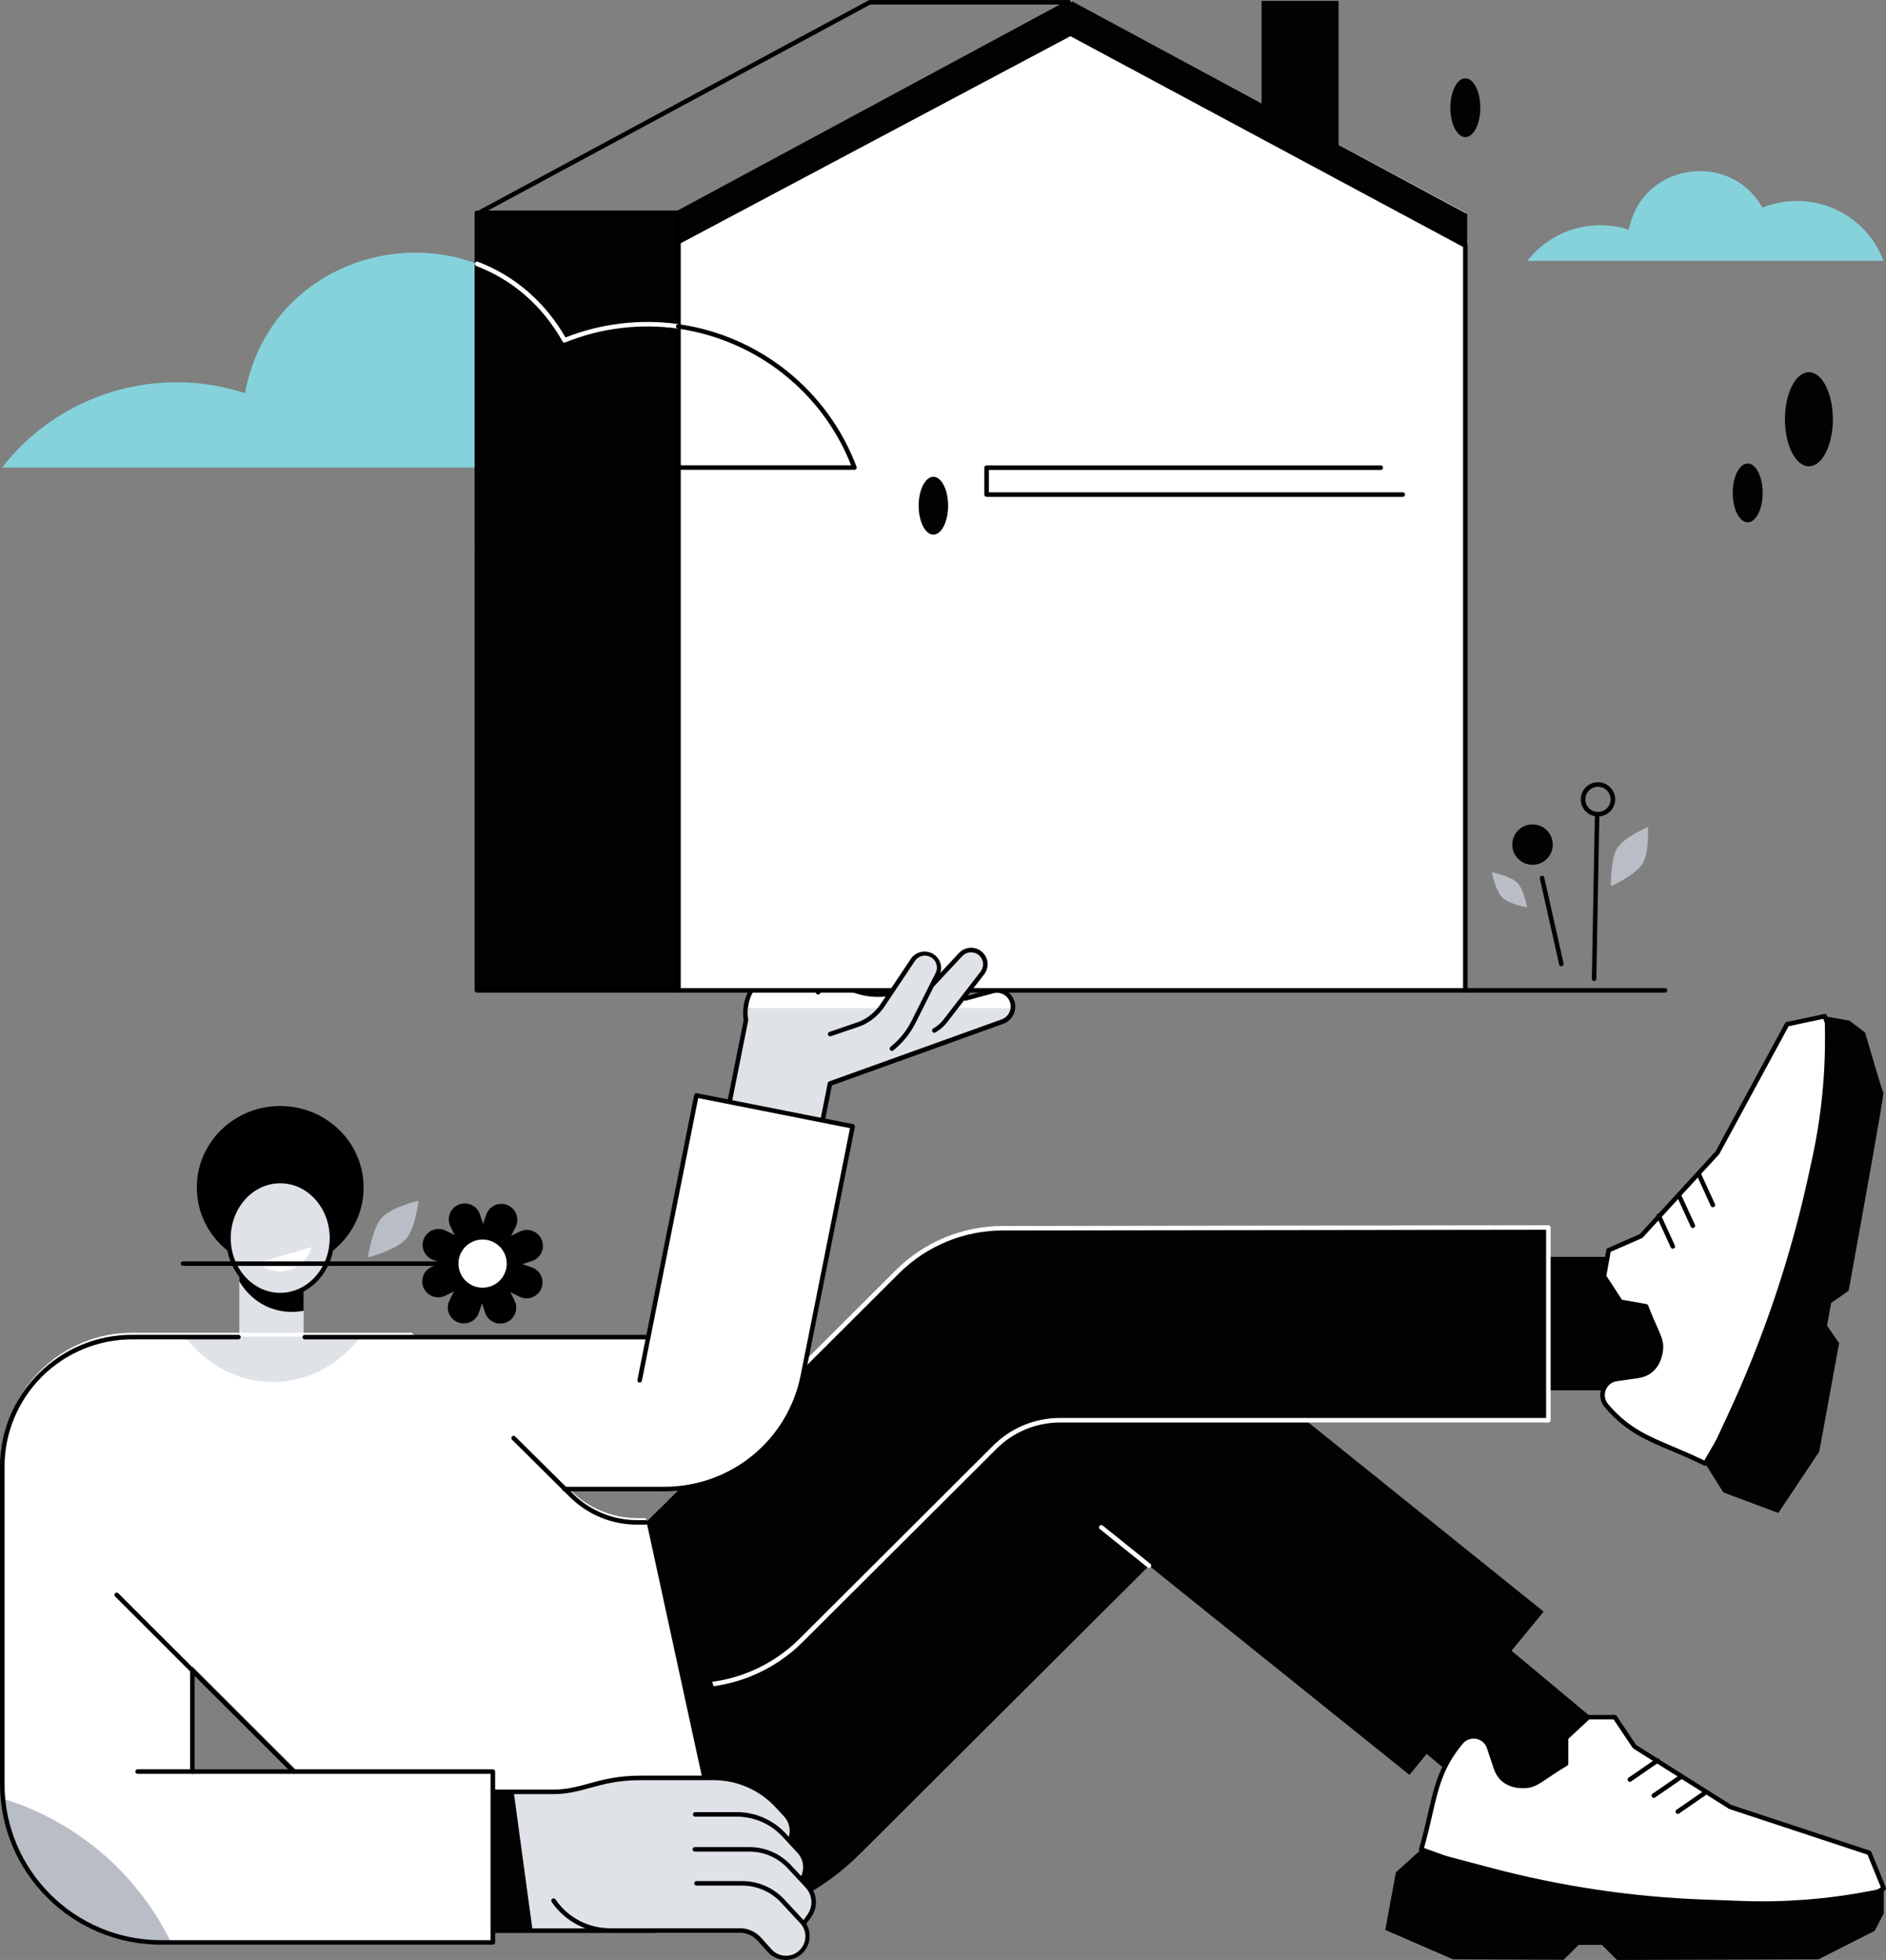 <svg width="536" height="557" viewBox="0 0 536 557" fill="none" xmlns="http://www.w3.org/2000/svg">
<rect x="0" y="0" width="536" height="557" fill="#808080" stroke="none"/>
<g clip-path="url(#clip0_693_2474)">
<path d="M192.371 156.653H135.602C135.513 156.659 135.425 156.647 135.341 156.617C135.258 156.588 135.181 156.541 135.117 156.481C135.052 156.421 135 156.348 134.965 156.267C134.93 156.186 134.912 156.098 134.912 156.01C134.912 155.922 134.93 155.834 134.965 155.753C135 155.672 135.052 155.599 135.117 155.539C135.181 155.479 135.258 155.432 135.341 155.403C135.425 155.373 135.513 155.361 135.602 155.367H192.371C192.46 155.361 192.548 155.373 192.632 155.403C192.715 155.432 192.792 155.479 192.856 155.539C192.921 155.599 192.973 155.672 193.008 155.753C193.043 155.834 193.061 155.922 193.061 156.01C193.061 156.098 193.043 156.186 193.008 156.267C192.973 156.348 192.921 156.421 192.856 156.481C192.792 156.541 192.715 156.588 192.632 156.617C192.548 156.647 192.46 156.659 192.371 156.653Z" fill="white"/>
<path d="M433.968 357.185V395.116H475.635V357.185H433.968Z" fill="#020202"/>
<path d="M456.598 399.536L457.265 400.288C464.888 408.889 472.61 409.989 484.616 415.922L510.091 372.043L523.515 302.028L518.595 288.786L507.897 291.062L488.1 327.581L466.403 351.252L457.177 355.292L455.852 362.69L460.556 369.934L467.81 371.223C470.768 378.995 472.549 380.626 471.926 384.112C471.891 384.185 471.432 390.125 465.491 390.991L459.388 391.866C458.557 391.985 457.773 392.327 457.121 392.855C456.469 393.384 455.973 394.079 455.687 394.866C455.4 395.654 455.333 396.504 455.494 397.327C455.654 398.149 456.036 398.913 456.598 399.536Z" fill="white"/>
<path d="M484.613 416.567C484.511 416.567 484.411 416.544 484.32 416.5C480.898 414.808 477.762 413.483 474.995 412.317C467.907 409.323 462.311 406.96 456.77 400.714L456.106 399.965C455.476 399.253 455.05 398.386 454.873 397.453C454.697 396.52 454.776 395.557 455.103 394.666C455.43 393.774 455.992 392.987 456.731 392.388C457.469 391.789 458.356 391.4 459.298 391.262L465.4 390.37C469.987 389.702 471.031 385.775 471.265 384.121C471.27 384.082 471.276 384.043 471.285 384.004C471.666 381.854 471.043 380.463 469.685 377.423C469.039 375.964 468.243 374.19 467.328 371.813L460.433 370.585C460.345 370.568 460.261 370.534 460.187 370.483C460.113 370.433 460.05 370.368 460.003 370.293L455.302 363.049C455.213 362.912 455.18 362.746 455.208 362.585L456.531 355.187C456.549 355.083 456.593 354.985 456.659 354.902C456.725 354.819 456.81 354.753 456.908 354.712L466.008 350.727L487.561 327.213L507.321 290.764C507.366 290.682 507.427 290.611 507.502 290.555C507.577 290.499 507.663 290.46 507.754 290.441L518.452 288.165C518.603 288.132 518.762 288.155 518.898 288.23C519.034 288.304 519.138 288.425 519.192 288.571L524.112 301.815C524.152 301.925 524.162 302.044 524.141 302.159L510.717 372.174C510.704 372.246 510.678 372.315 510.641 372.379L485.166 416.243C485.11 416.34 485.029 416.422 484.932 416.478C484.835 416.535 484.725 416.566 484.613 416.567ZM472.558 384.264C472.333 385.839 471.186 390.831 465.596 391.645L459.494 392.52C458.782 392.623 458.111 392.917 457.553 393.37C456.995 393.822 456.57 394.417 456.323 395.091C456.076 395.765 456.016 396.493 456.15 397.198C456.284 397.903 456.606 398.558 457.083 399.095L457.747 399.848C463.092 405.875 468.571 408.186 475.506 411.115C478.139 412.229 481.114 413.481 484.358 415.065L509.477 371.813L522.845 302.089L518.183 289.545L508.325 291.642L488.667 327.899C488.643 327.945 488.612 327.989 488.576 328.027L466.88 351.698C466.82 351.764 466.746 351.817 466.664 351.853L457.75 355.756L456.533 362.565L460.945 369.362L467.921 370.602C468.031 370.622 468.135 370.669 468.221 370.74C468.307 370.811 468.373 370.903 468.413 371.008C469.372 373.525 470.206 375.384 470.876 376.895C472.3 380.089 473.017 381.694 472.561 384.238L472.558 384.264Z" fill="black"/>
<path d="M518.595 288.804L518.653 293.267C518.809 305.345 517.591 317.401 515.023 329.206L513.999 333.923C508.869 357.517 501.132 380.471 490.931 402.366L484.616 415.922L489.782 424.135L505.408 429.969L517.033 412.524C517.033 412.524 519.531 398.932 522.679 381.679L519.239 376.76L520.409 370.287L525.381 366.818C530.278 339.848 535.473 310.891 535.257 310.582C534.85 309.998 530.068 293.457 530.068 293.457L525.615 290.067L518.595 288.804Z" fill="#020202"/>
<path d="M475.413 354.869C475.29 354.869 475.169 354.833 475.065 354.766C474.962 354.699 474.879 354.605 474.828 354.493L470.849 345.805C470.805 345.727 470.777 345.641 470.768 345.552C470.759 345.463 470.768 345.373 470.795 345.288C470.823 345.203 470.867 345.125 470.927 345.058C470.986 344.991 471.059 344.937 471.141 344.899C471.222 344.862 471.311 344.842 471.4 344.841C471.49 344.839 471.579 344.856 471.662 344.891C471.744 344.926 471.819 344.977 471.88 345.042C471.942 345.107 471.989 345.184 472.02 345.268L476.001 353.959C476.071 354.114 476.077 354.291 476.018 354.45C475.958 354.61 475.837 354.74 475.682 354.811C475.598 354.85 475.506 354.87 475.413 354.869Z" fill="black"/>
<path d="M481.108 348.997C480.985 348.996 480.864 348.961 480.76 348.894C480.657 348.827 480.574 348.732 480.523 348.62L476.542 339.93C476.476 339.776 476.473 339.602 476.533 339.446C476.594 339.289 476.713 339.163 476.866 339.093C477.018 339.023 477.193 339.016 477.351 339.072C477.509 339.129 477.639 339.245 477.712 339.396L481.693 348.083C481.729 348.16 481.748 348.244 481.752 348.328C481.755 348.413 481.741 348.497 481.711 348.577C481.682 348.656 481.637 348.729 481.579 348.791C481.521 348.853 481.452 348.903 481.374 348.938C481.291 348.975 481.2 348.995 481.108 348.997Z" fill="black"/>
<path d="M486.807 343.101C486.683 343.1 486.563 343.065 486.459 342.998C486.355 342.931 486.273 342.836 486.222 342.724L482.24 334.034C482.195 333.956 482.166 333.87 482.156 333.78C482.147 333.691 482.156 333.6 482.183 333.514C482.21 333.429 482.255 333.35 482.315 333.282C482.375 333.215 482.448 333.161 482.53 333.123C482.612 333.086 482.701 333.066 482.791 333.065C482.882 333.064 482.971 333.081 483.054 333.117C483.137 333.152 483.211 333.205 483.273 333.271C483.334 333.337 483.381 333.415 483.41 333.5L487.389 342.188C487.424 342.265 487.444 342.348 487.447 342.432C487.45 342.517 487.436 342.602 487.407 342.681C487.377 342.76 487.332 342.833 487.274 342.895C487.217 342.957 487.147 343.007 487.07 343.042C486.987 343.08 486.897 343.1 486.807 343.101Z" fill="black"/>
<path d="M429.151 468.77L404.749 497.865L436.71 524.526L461.112 495.431L429.151 468.77Z" fill="#020202"/>
<path d="M415.162 495.209L414.539 495.993C407.387 504.987 407.656 512.762 403.906 525.589L451.681 542.907L523.144 543.799L535.354 536.646L531.229 526.541L491.706 513.512L464.531 496.364L458.923 488.015H451.388L445.064 493.902V501.253C437.909 505.521 436.613 507.558 433.07 507.558C432.994 507.534 427.047 508.141 425.155 502.455L423.203 496.621C422.94 495.828 422.467 495.121 421.834 494.575C421.2 494.029 420.43 493.664 419.606 493.519C418.781 493.375 417.933 493.455 417.15 493.753C416.368 494.05 415.681 494.553 415.162 495.209Z" fill="white"/>
<path d="M523.144 544.456L451.681 543.563C451.608 543.561 451.535 543.547 451.467 543.522L403.692 526.208C403.538 526.152 403.411 526.039 403.337 525.893C403.263 525.746 403.248 525.577 403.294 525.42C404.362 521.765 405.12 518.454 405.787 515.531C407.498 508.048 408.847 502.137 414.042 495.605L414.665 494.821C415.256 494.076 416.038 493.505 416.929 493.168C417.819 492.83 418.784 492.739 419.722 492.904C420.66 493.069 421.535 493.483 422.256 494.103C422.977 494.724 423.517 495.527 423.818 496.428L425.766 502.263C427.229 506.639 431.295 506.983 432.965 506.93H433.085C435.273 506.93 436.537 506.073 439.301 504.206C440.617 503.33 442.226 502.222 444.426 500.906V493.905C444.426 493.817 444.444 493.729 444.479 493.648C444.514 493.568 444.566 493.495 444.631 493.435L450.958 487.548C451.077 487.437 451.234 487.376 451.397 487.376H458.935C459.041 487.377 459.146 487.404 459.239 487.455C459.333 487.506 459.412 487.579 459.47 487.667L464.999 495.906L491.993 512.937L531.44 525.942C531.529 525.971 531.61 526.018 531.678 526.082C531.747 526.146 531.8 526.223 531.835 526.31L535.959 536.416C536.018 536.559 536.023 536.718 535.974 536.865C535.924 537.012 535.824 537.136 535.69 537.215L523.48 544.368C523.378 544.426 523.262 544.456 523.144 544.456ZM451.798 542.276L522.971 543.166L534.546 536.386L530.743 527.071L491.505 514.116C491.455 514.098 491.407 514.076 491.361 514.049L464.186 496.901C464.109 496.852 464.044 496.789 463.993 496.714L458.581 488.648H451.643L445.707 494.17V501.242C445.707 501.353 445.678 501.462 445.623 501.558C445.568 501.655 445.489 501.736 445.394 501.793C443.077 503.176 441.381 504.322 440.018 505.241C437.113 507.205 435.653 508.188 433.062 508.188H433.041C431.444 508.24 426.313 507.992 424.532 502.645L422.583 496.81C422.356 496.13 421.948 495.524 421.403 495.055C420.858 494.587 420.196 494.274 419.488 494.15C418.78 494.026 418.051 494.094 417.379 494.349C416.706 494.604 416.115 495.035 415.668 495.597L415.045 496.381C410.031 502.686 408.712 508.471 407.039 515.796C406.401 518.579 405.684 521.715 404.699 525.178L451.798 542.276Z" fill="black"/>
<path d="M535.365 536.646L530.977 537.486C519.083 539.758 506.968 540.678 494.866 540.228L484.159 539.832C463.868 539.082 443.723 536.09 424.093 530.911L403.926 525.589L396.71 532.104L393.694 548.47L412.954 556.822C412.954 556.822 426.81 556.889 444.394 556.95L448.647 552.712H455.24L459.538 557L516.784 556.828L532.779 548.727L535.359 543.767L535.365 536.646Z" fill="#020202"/>
<path d="M463.194 506.373C463.059 506.37 462.928 506.325 462.819 506.244C462.711 506.163 462.631 506.05 462.59 505.921C462.55 505.792 462.551 505.654 462.594 505.525C462.637 505.397 462.719 505.285 462.829 505.206L470.706 499.771C470.847 499.674 471.021 499.637 471.19 499.668C471.359 499.699 471.508 499.795 471.606 499.936C471.703 500.077 471.74 500.251 471.709 500.419C471.678 500.587 471.582 500.736 471.44 500.833L463.563 506.265C463.453 506.337 463.325 506.375 463.194 506.373Z" fill="black"/>
<path d="M470.004 510.933C469.868 510.931 469.737 510.886 469.628 510.805C469.519 510.724 469.439 510.611 469.398 510.482C469.357 510.353 469.358 510.214 469.401 510.086C469.443 509.957 469.526 509.845 469.636 509.766L477.516 504.331C477.586 504.283 477.665 504.249 477.748 504.231C477.831 504.214 477.917 504.212 478 504.228C478.084 504.243 478.163 504.275 478.235 504.321C478.306 504.367 478.367 504.426 478.416 504.496C478.464 504.566 478.498 504.644 478.516 504.727C478.533 504.81 478.535 504.895 478.519 504.979C478.504 505.062 478.472 505.141 478.426 505.212C478.38 505.284 478.32 505.345 478.25 505.393L470.37 510.825C470.261 510.897 470.134 510.934 470.004 510.933Z" fill="black"/>
<path d="M476.814 515.493C476.678 515.49 476.547 515.446 476.438 515.365C476.329 515.284 476.249 515.171 476.208 515.042C476.167 514.913 476.168 514.774 476.211 514.646C476.253 514.517 476.335 514.405 476.445 514.326L484.326 508.891C484.396 508.839 484.475 508.801 484.56 508.78C484.645 508.759 484.733 508.756 484.819 508.77C484.905 508.784 484.987 508.815 485.061 508.862C485.135 508.908 485.198 508.969 485.248 509.041C485.297 509.113 485.331 509.194 485.349 509.279C485.366 509.364 485.365 509.452 485.348 509.537C485.33 509.623 485.295 509.703 485.245 509.775C485.195 509.846 485.131 509.907 485.057 509.953L477.18 515.385C477.071 515.456 476.944 515.494 476.814 515.493Z" fill="black"/>
<path d="M438.701 458.007L326.115 367.498L228.823 464.492H181.896V547.609H194.214C213 547.614 231.018 540.177 244.306 526.934L326.572 444.958L400.562 504.398L438.701 458.007Z" fill="#020202"/>
<path d="M326.54 445.585C326.393 445.585 326.25 445.535 326.136 445.442L312.542 434.52C312.421 434.41 312.347 434.257 312.335 434.094C312.322 433.931 312.372 433.769 312.475 433.642C312.578 433.514 312.725 433.43 312.888 433.407C313.05 433.384 313.215 433.423 313.35 433.517L326.946 444.439C327.05 444.523 327.126 444.637 327.162 444.765C327.199 444.893 327.194 445.03 327.15 445.156C327.105 445.282 327.022 445.39 326.913 445.467C326.804 445.544 326.673 445.586 326.54 445.585Z" fill="white"/>
<path d="M440.044 348.842L285.063 349.046C273.775 349.064 262.954 353.544 254.971 361.503L183.508 432.776H156.739V479.05H196.815C202.507 479.05 208.144 477.932 213.403 475.759C218.662 473.587 223.44 470.403 227.465 466.389L282.711 411.293C285.154 408.856 288.054 406.922 291.246 405.603C294.439 404.284 297.86 403.605 301.315 403.605H440.047L440.044 348.842Z" fill="#020202"/>
<path d="M196.572 479.624H194.966C194.795 479.624 194.63 479.557 194.509 479.436C194.388 479.315 194.32 479.151 194.32 478.98C194.32 478.809 194.388 478.645 194.509 478.524C194.63 478.403 194.795 478.335 194.966 478.335H196.572C202.279 478.349 207.931 477.235 213.203 475.057C218.475 472.879 223.262 469.68 227.287 465.645L282.237 410.843C284.74 408.337 287.716 406.35 290.994 404.998C294.272 403.646 297.786 402.955 301.333 402.967H439.403V349.487L285.072 349.691C279.565 349.682 274.111 350.761 269.025 352.863C263.938 354.966 259.319 358.052 255.433 361.943L229.346 387.96C229.223 388.069 229.062 388.127 228.898 388.122C228.733 388.118 228.576 388.05 228.46 387.934C228.343 387.818 228.275 387.661 228.27 387.497C228.266 387.333 228.324 387.173 228.433 387.05L254.521 361.033C258.525 357.024 263.285 353.845 268.527 351.679C273.769 349.513 279.389 348.403 285.063 348.413L440.044 348.206C440.215 348.207 440.379 348.275 440.5 348.396C440.621 348.516 440.69 348.68 440.69 348.851V403.614C440.69 403.785 440.622 403.949 440.501 404.07C440.38 404.191 440.215 404.259 440.044 404.259H301.348C297.969 404.25 294.623 404.91 291.502 406.199C288.381 407.489 285.547 409.382 283.164 411.771L228.217 466.564C224.071 470.72 219.139 474.014 213.707 476.256C208.275 478.498 202.451 479.643 196.572 479.624Z" fill="white"/>
<path d="M79.636 360.631C92.727 360.631 103.339 350.263 103.339 337.473C103.339 324.684 92.727 314.316 79.636 314.316C66.545 314.316 55.933 324.684 55.933 337.473C55.933 350.263 66.545 360.631 79.636 360.631Z" fill="black"/>
<path d="M86.303 357.226H68.014V380.2H86.303V357.226Z" fill="#DFE3E8"/>
<path d="M68.017 364.143V357.226H86.306V372.492C83.404 373.074 80.401 372.901 77.586 371.991C71.674 370.048 68.772 365.436 68.017 364.143Z" fill="black"/>
<path d="M79.636 368.055C87.759 368.055 94.344 360.796 94.344 351.841C94.344 342.886 87.759 335.627 79.636 335.627C71.513 335.627 64.928 342.886 64.928 351.841C64.928 360.796 71.513 368.055 79.636 368.055Z" fill="#DFE3E8"/>
<path d="M79.639 368.697C71.156 368.697 64.282 361.135 64.282 351.841C64.282 342.546 71.171 334.982 79.639 334.982C88.108 334.982 94.994 342.546 94.994 351.841C94.994 361.135 88.099 368.697 79.639 368.697ZM79.639 336.271C71.884 336.271 65.575 343.255 65.575 351.841C65.575 360.427 71.884 367.411 79.639 367.411C87.394 367.411 93.701 360.427 93.701 351.841C93.701 343.255 87.394 336.271 79.639 336.271Z" fill="black"/>
<path d="M73.344 358.877C74.519 359.953 75.954 360.708 77.508 361.068C79.062 361.428 80.683 361.381 82.213 360.932C83.744 360.484 85.132 359.648 86.243 358.506C87.354 357.365 88.151 355.956 88.555 354.417L73.344 358.877Z" fill="white"/>
<path d="M131.743 359.758H52.008C51.836 359.758 51.672 359.691 51.55 359.57C51.429 359.449 51.361 359.285 51.361 359.114C51.361 358.943 51.429 358.779 51.55 358.658C51.672 358.537 51.836 358.469 52.008 358.469H131.743C131.915 358.469 132.079 358.537 132.2 358.658C132.322 358.779 132.39 358.943 132.39 359.114C132.39 359.285 132.322 359.449 132.2 359.57C132.079 359.691 131.915 359.758 131.743 359.758Z" fill="black"/>
<path d="M142.783 355.899C142.783 355.899 146.176 349.586 146.671 348.404C146.901 347.856 147.021 347.267 147.023 346.672C147.026 346.078 146.911 345.488 146.685 344.938C146.459 344.387 146.126 343.887 145.706 343.464C145.286 343.042 144.787 342.706 144.237 342.476C143.687 342.247 143.097 342.127 142.5 342.125C141.904 342.122 141.313 342.237 140.761 342.462C140.209 342.688 139.707 343.019 139.283 343.438C138.86 343.857 138.523 344.355 138.293 344.904C137.798 346.07 135.678 352.929 135.678 352.929L142.783 355.899Z" fill="black"/>
<path d="M143.409 360.817C143.409 360.817 150.286 358.746 151.474 358.259C152.026 358.033 152.528 357.701 152.952 357.282C153.375 356.862 153.712 356.364 153.942 355.815C154.172 355.266 154.292 354.677 154.294 354.081C154.296 353.486 154.181 352.896 153.954 352.346C153.728 351.795 153.395 351.294 152.974 350.872C152.554 350.449 152.054 350.114 151.503 349.884C150.953 349.654 150.362 349.535 149.765 349.533C149.169 349.531 148.577 349.646 148.025 349.872C146.837 350.359 140.487 353.702 140.487 353.702L143.409 360.817Z" fill="black"/>
<path d="M140.367 364.75C140.367 364.75 146.7 368.134 147.885 368.63C148.435 368.86 149.025 368.979 149.621 368.982C150.218 368.984 150.809 368.869 151.361 368.644C151.913 368.419 152.415 368.087 152.838 367.668C153.262 367.249 153.598 366.751 153.829 366.203C154.059 365.654 154.179 365.066 154.181 364.471C154.184 363.876 154.069 363.287 153.843 362.736C153.617 362.186 153.284 361.685 152.864 361.263C152.444 360.84 151.945 360.505 151.395 360.275C150.21 359.779 143.345 357.664 143.345 357.664L140.367 364.75Z" fill="black"/>
<path d="M135.438 365.363C135.438 365.363 137.515 372.221 138.003 373.406C138.472 374.499 139.354 375.364 140.458 375.814C141.561 376.264 142.798 376.264 143.901 375.812C145.004 375.36 145.885 374.494 146.353 373.4C146.82 372.306 146.838 371.073 146.401 369.966C145.913 368.782 142.561 362.445 142.561 362.445L135.438 365.363Z" fill="black"/>
<path d="M131.506 362.329C131.506 362.329 128.113 368.642 127.619 369.823C127.388 370.372 127.268 370.96 127.266 371.555C127.263 372.15 127.378 372.739 127.604 373.29C127.83 373.84 128.163 374.341 128.583 374.763C129.003 375.186 129.502 375.521 130.052 375.751C130.603 375.981 131.193 376.101 131.789 376.103C132.385 376.105 132.977 375.991 133.529 375.765C134.08 375.54 134.583 375.208 135.006 374.789C135.429 374.371 135.766 373.873 135.996 373.324C136.491 372.157 138.612 365.298 138.612 365.298L131.506 362.329Z" fill="black"/>
<path d="M130.88 357.41C130.88 357.41 124.003 359.484 122.815 359.969C122.264 360.194 121.762 360.526 121.339 360.946C120.916 361.365 120.58 361.863 120.35 362.412C119.886 363.52 119.882 364.766 120.339 365.878C120.566 366.428 120.899 366.928 121.319 367.35C121.739 367.772 122.239 368.107 122.789 368.336C123.9 368.799 125.15 368.803 126.264 368.347C127.452 367.86 133.805 364.517 133.805 364.517L130.88 357.41Z" fill="black"/>
<path d="M133.922 353.492C133.922 353.492 127.589 350.108 126.405 349.615C125.294 349.151 124.044 349.146 122.93 349.6C121.815 350.055 120.928 350.933 120.462 352.041C119.997 353.148 119.991 354.395 120.447 355.506C120.904 356.618 121.784 357.503 122.894 357.967C124.082 358.463 130.945 360.593 130.945 360.593L133.922 353.492Z" fill="black"/>
<path d="M138.852 352.865C138.852 352.865 136.775 346.009 136.286 344.822C135.829 343.71 134.947 342.826 133.836 342.362C132.725 341.899 131.474 341.895 130.36 342.351C129.245 342.807 128.358 343.686 127.893 344.794C127.429 345.903 127.425 347.15 127.882 348.261C128.37 349.446 131.723 355.782 131.723 355.782L138.852 352.865Z" fill="black"/>
<path d="M139.759 365.438C143.265 364.003 144.94 360.004 143.501 356.508C142.061 353.011 138.052 351.34 134.546 352.776C131.04 354.211 129.365 358.209 130.804 361.706C132.243 365.203 136.253 366.874 139.759 365.438Z" fill="white"/>
<path d="M115.339 352.165C112.586 355.248 104.556 357.355 104.556 357.355C104.556 357.355 105.726 349.157 108.482 346.076C111.237 342.996 118.954 341.237 118.954 341.237C118.954 341.237 118.094 349.081 115.339 352.165Z" fill="#B9BEC6"/>
<path d="M187.346 428.948L183.508 432.776H156.739L181.896 547.609H194.214C203.791 547.609 213.267 545.67 222.071 541.912L187.346 428.948Z" fill="#020202"/>
<path d="M204.403 327.884L212.008 289.895C212.008 289.895 210.291 282.543 217.312 277.202C218.941 275.962 222.513 273.701 225.552 271.843C229.004 269.716 232.162 267.147 234.942 264.199L238.128 260.818C238.898 260.001 239.956 259.512 241.08 259.454C242.203 259.397 243.306 259.775 244.156 260.509L244.534 260.836C245.395 261.579 245.931 262.629 246.026 263.76C246.121 264.892 245.768 266.016 245.043 266.892L235.328 278.637L242.235 281.306C245.772 282.673 249.621 283.032 253.35 282.342L268.48 279.845C269.694 279.643 270.941 279.887 271.99 280.53C273.039 281.173 273.819 282.173 274.187 283.346L274.315 283.76L282.293 281.619C283.422 281.356 284.61 281.534 285.613 282.116C286.616 282.697 287.358 283.639 287.688 284.748C288.018 285.857 287.911 287.05 287.389 288.083C286.867 289.116 285.969 289.911 284.878 290.306L235.875 307.927L230.835 333.132L204.403 327.884Z" fill="#DFE3E8"/>
<path d="M287.71 284.816C287.392 283.692 286.651 282.734 285.642 282.141C284.632 281.548 283.433 281.366 282.293 281.633L274.316 283.774L274.187 283.36C273.819 282.188 273.039 281.188 271.99 280.544C270.941 279.901 269.694 279.658 268.48 279.859L253.35 282.357C249.621 283.046 245.772 282.688 242.235 281.321L235.328 278.652L245.043 266.907C245.768 266.031 246.121 264.907 246.026 263.775C245.931 262.643 245.395 261.593 244.534 260.85L244.157 260.524C243.306 259.789 242.203 259.411 241.08 259.469C239.956 259.526 238.898 260.015 238.128 260.833L234.945 264.199C232.165 267.147 229.008 269.717 225.555 271.843C222.516 273.71 218.944 275.962 217.315 277.202C213.351 280.218 212.172 283.874 211.897 286.485H287.862C287.917 285.924 287.865 285.358 287.71 284.816Z" fill="white"/>
<path d="M230.85 333.786C230.807 333.79 230.764 333.79 230.721 333.786L204.289 328.535C204.121 328.501 203.973 328.402 203.878 328.26C203.783 328.118 203.749 327.944 203.783 327.776L211.356 289.912C211.157 288.81 210.212 281.817 216.914 276.709C218.268 275.679 221.059 273.864 225.207 271.315C228.611 269.219 231.724 266.685 234.465 263.779L237.651 260.398C238.534 259.458 239.749 258.895 241.039 258.829C242.33 258.763 243.596 259.197 244.572 260.042L244.949 260.369C245.931 261.227 246.54 262.43 246.649 263.727C246.758 265.024 246.359 266.312 245.534 267.321L236.387 278.377L242.46 280.726C245.887 282.053 249.617 282.4 253.231 281.729L268.374 279.229C269.714 279.014 271.087 279.277 272.252 279.97C273.417 280.663 274.3 281.744 274.746 283.022L282.126 281.041C283.418 280.732 284.78 280.929 285.931 281.591C287.083 282.252 287.936 283.328 288.317 284.598C288.697 285.868 288.576 287.235 287.977 288.418C287.378 289.601 286.348 290.511 285.098 290.96L236.437 308.464L231.464 333.313C231.427 333.448 231.347 333.566 231.236 333.652C231.125 333.737 230.99 333.784 230.85 333.786ZM205.175 327.368L230.332 332.374L235.249 307.798C235.271 307.69 235.321 307.589 235.393 307.506C235.465 307.422 235.558 307.358 235.662 307.32L284.665 289.7C285.601 289.361 286.372 288.679 286.821 287.792C287.269 286.905 287.361 285.881 287.078 284.929C286.794 283.977 286.156 283.169 285.295 282.67C284.434 282.171 283.414 282.02 282.445 282.246L274.488 284.381C274.327 284.424 274.156 284.404 274.01 284.324C273.864 284.244 273.754 284.111 273.704 283.952L273.575 283.538C273.252 282.518 272.573 281.646 271.66 281.083C270.748 280.52 269.663 280.302 268.603 280.469L253.473 282.969C249.626 283.681 245.657 283.311 242.009 281.899L235.103 279.226C235.008 279.19 234.923 279.131 234.855 279.055C234.787 278.979 234.739 278.887 234.714 278.789C234.686 278.689 234.683 278.583 234.705 278.482C234.727 278.38 234.773 278.285 234.84 278.205L244.554 266.46C245.167 265.712 245.464 264.756 245.382 263.793C245.301 262.831 244.848 261.938 244.118 261.303L243.741 260.976C243.018 260.348 242.078 260.025 241.12 260.074C240.163 260.124 239.262 260.542 238.607 261.241L235.419 264.619C232.602 267.611 229.4 270.217 225.897 272.371C221.846 274.862 219.014 276.703 217.707 277.692C211.093 282.724 212.623 289.653 212.64 289.729C212.659 289.818 212.659 289.911 212.64 290L205.175 327.368Z" fill="black"/>
<path d="M232.494 282.651C232.342 282.653 232.195 282.6 232.078 282.503C231.947 282.393 231.865 282.236 231.849 282.066C231.834 281.896 231.887 281.726 231.996 281.595L234.971 278.051C235.081 277.92 235.239 277.837 235.41 277.822C235.581 277.807 235.751 277.861 235.883 277.971C236.014 278.08 236.096 278.238 236.111 278.408C236.127 278.579 236.073 278.748 235.963 278.879L232.988 282.421C232.928 282.494 232.852 282.552 232.767 282.592C232.681 282.632 232.588 282.652 232.494 282.651Z" fill="black"/>
<path d="M183.514 431.428H181.092C174.069 431.428 167.332 428.656 162.353 423.717L117.003 378.753H37.545C32.698 378.752 27.898 379.703 23.419 381.553C18.94 383.402 14.871 386.114 11.443 389.532C8.015 392.95 5.297 397.009 3.442 401.475C1.588 405.942 0.634 410.729 0.635 415.563V419.551L95.74 514.53C106.058 524.834 118.312 533.008 131.8 538.584C145.289 544.161 159.747 547.032 174.349 547.032H208.647L183.514 431.428Z" fill="white"/>
<path d="M242.328 320.086L197.92 311.296L184.236 379.981H100.97V423.157H188.981C198.216 423.156 207.166 419.962 214.305 414.12C221.444 408.277 226.332 400.147 228.135 391.114L242.328 320.086Z" fill="white"/>
<path d="M130.988 509.22L179.375 509.203V548.668L130.988 548.68V509.22Z" fill="#DFE3E8"/>
<path d="M145.998 509.215L130.988 509.22V548.68L151.366 548.674L145.998 509.215Z" fill="#020202"/>
<path d="M222.817 521.476L227.111 526.103C228.164 527.236 228.791 528.698 228.886 530.24C228.981 531.782 228.538 533.31 227.632 534.563L223.414 540.398L213.193 529.02H148.987V515.621H209.396C211.917 515.622 214.41 516.142 216.72 517.15C219.03 518.157 221.105 519.63 222.817 521.476Z" fill="#DFE3E8"/>
<path d="M220.837 513.118L223.267 515.743C224.317 516.879 224.942 518.34 225.037 519.881C225.132 521.422 224.691 522.949 223.788 524.204L219.57 530.038L209.349 518.661H148.987V509.325H159.226C163.464 509.325 171.023 505.241 180.58 505.241H202.794C206.183 505.242 209.536 505.942 212.641 507.298C215.746 508.653 218.537 510.635 220.837 513.118Z" fill="#DFE3E8"/>
<path d="M227.632 535.205C227.513 535.206 227.396 535.173 227.294 535.112C227.192 535.05 227.109 534.961 227.055 534.855C227 534.749 226.976 534.631 226.986 534.512C226.995 534.393 227.038 534.28 227.108 534.184C227.923 533.05 228.32 531.671 228.235 530.279C228.149 528.887 227.585 527.566 226.637 526.54L222.343 521.914C220.69 520.137 218.687 518.719 216.46 517.748C214.233 516.778 211.83 516.275 209.399 516.272H197.578C197.407 516.272 197.242 516.204 197.121 516.083C197 515.962 196.932 515.798 196.932 515.627C196.932 515.456 197 515.292 197.121 515.171C197.242 515.05 197.407 514.982 197.578 514.982H209.399C212.008 514.986 214.587 515.526 216.977 516.568C219.368 517.61 221.517 519.131 223.291 521.038L227.585 525.665C228.737 526.908 229.425 528.508 229.531 530.197C229.638 531.886 229.157 533.56 228.17 534.936C228.109 535.022 228.028 535.09 227.934 535.137C227.841 535.184 227.737 535.207 227.632 535.205Z" fill="black"/>
<path d="M224.318 530.485L229.469 536.028C230.522 537.161 231.149 538.623 231.244 540.165C231.338 541.707 230.895 543.234 229.99 544.488L225.771 550.322L215.551 538.945H175.768V525.543H213.006C215.131 525.543 217.234 525.982 219.18 526.833C221.127 527.684 222.876 528.927 224.318 530.485Z" fill="#DFE3E8"/>
<path d="M228.349 547.411C228.23 547.411 228.113 547.378 228.012 547.316C227.911 547.254 227.828 547.165 227.774 547.06C227.72 546.954 227.696 546.836 227.705 546.718C227.714 546.599 227.756 546.486 227.825 546.39L229.466 544.117C230.281 542.983 230.679 541.603 230.593 540.211C230.508 538.818 229.943 537.497 228.995 536.471L223.844 530.928C222.462 529.442 220.787 528.256 218.925 527.444C217.063 526.632 215.053 526.211 213.02 526.208H197.476C197.304 526.208 197.14 526.14 197.019 526.019C196.897 525.898 196.829 525.734 196.829 525.563C196.829 525.392 196.897 525.228 197.019 525.107C197.14 524.986 197.304 524.918 197.476 524.918H213.006C215.217 524.921 217.404 525.378 219.431 526.262C221.457 527.145 223.279 528.436 224.783 530.053L229.934 535.596C231.084 536.841 231.768 538.442 231.872 540.132C231.976 541.821 231.493 543.494 230.504 544.87L228.863 547.142C228.805 547.224 228.728 547.291 228.638 547.338C228.549 547.384 228.449 547.409 228.349 547.411Z" fill="black"/>
<path d="M222.434 540.24L227.807 546.031C228.908 547.236 229.484 548.829 229.408 550.457C229.332 552.086 228.61 553.618 227.401 554.716C226.192 555.814 224.596 556.388 222.962 556.312C221.329 556.236 219.793 555.516 218.692 554.31L215.767 551.066C215.079 550.299 214.236 549.685 213.293 549.265C212.351 548.844 211.33 548.627 210.297 548.627H176.903C168.171 548.627 162.022 548.131 153.609 535.208H210.944C213.103 535.212 215.238 535.662 217.215 536.528C219.193 537.394 220.969 538.658 222.434 540.24Z" fill="#DFE3E8"/>
<path d="M223.276 557C222.32 557.001 221.375 556.8 220.502 556.411C219.63 556.022 218.849 555.453 218.213 554.742L215.288 551.495C214.658 550.797 213.888 550.238 213.029 549.855C212.169 549.473 211.239 549.274 210.297 549.272H173.363C170.093 549.273 166.872 548.474 163.982 546.946C161.093 545.418 158.623 543.206 156.789 540.506C156.693 540.364 156.657 540.19 156.689 540.022C156.722 539.854 156.82 539.706 156.962 539.61C157.103 539.514 157.278 539.478 157.446 539.511C157.615 539.543 157.763 539.641 157.86 539.782C159.575 542.309 161.885 544.378 164.588 545.808C167.291 547.238 170.304 547.986 173.363 547.986H210.306C211.429 547.986 212.54 548.222 213.565 548.679C214.591 549.136 215.509 549.803 216.259 550.637L219.184 553.881C219.665 554.441 220.253 554.899 220.915 555.228C221.577 555.556 222.298 555.749 223.036 555.795C223.773 555.84 224.513 555.737 225.21 555.492C225.907 555.247 226.548 554.865 227.094 554.369C227.64 553.872 228.081 553.271 228.39 552.602C228.699 551.932 228.87 551.207 228.893 550.47C228.916 549.734 228.79 549 228.523 548.312C228.256 547.625 227.854 546.998 227.339 546.469L221.966 540.678C220.557 539.164 218.85 537.955 216.952 537.128C215.054 536.301 213.006 535.873 210.935 535.87H197.999C197.911 535.876 197.822 535.864 197.739 535.834C197.656 535.804 197.579 535.758 197.514 535.698C197.45 535.637 197.398 535.564 197.363 535.483C197.328 535.402 197.31 535.315 197.31 535.227C197.31 535.138 197.328 535.051 197.363 534.97C197.398 534.889 197.45 534.816 197.514 534.756C197.579 534.696 197.656 534.649 197.739 534.619C197.822 534.59 197.911 534.578 197.999 534.583H210.935C213.184 534.586 215.409 535.051 217.47 535.95C219.531 536.848 221.384 538.161 222.914 539.805L228.287 545.593C229.167 546.54 229.758 547.717 229.991 548.986C230.224 550.256 230.089 551.565 229.603 552.761C229.117 553.957 228.299 554.99 227.245 555.739C226.192 556.488 224.946 556.923 223.654 556.991L223.276 557Z" fill="black"/>
<path d="M186.114 549.33H130.991C130.82 549.33 130.656 549.262 130.534 549.142C130.413 549.021 130.345 548.857 130.345 548.686V509.223C130.345 509.052 130.413 508.888 130.534 508.767C130.656 508.647 130.82 508.579 130.991 508.579H157.318C161.095 508.579 164.102 507.753 167.288 506.875C171.14 505.816 175.505 504.617 182.08 504.617H202.811C206.286 504.621 209.721 505.339 212.905 506.726C216.088 508.114 218.951 510.141 221.314 512.68L223.744 515.306C224.744 516.375 225.399 517.719 225.624 519.163C225.849 520.608 225.633 522.086 225.005 523.407C224.97 523.485 224.919 523.554 224.856 523.612C224.794 523.67 224.72 523.715 224.64 523.744C224.559 523.774 224.474 523.787 224.389 523.783C224.303 523.779 224.22 523.759 224.142 523.722C224.065 523.686 223.996 523.635 223.938 523.572C223.881 523.509 223.837 523.435 223.808 523.355C223.779 523.274 223.767 523.189 223.772 523.104C223.776 523.019 223.798 522.936 223.835 522.859C224.351 521.77 224.527 520.551 224.342 519.361C224.156 518.17 223.617 517.063 222.794 516.181L220.363 513.556C218.121 511.146 215.406 509.223 212.386 507.906C209.367 506.59 206.107 505.908 202.811 505.903H182.078C175.677 505.903 171.585 507.03 167.627 508.118C164.357 509.016 161.267 509.868 157.316 509.868H131.635V548.041H186.114C186.286 548.041 186.45 548.109 186.571 548.23C186.693 548.351 186.761 548.515 186.761 548.686C186.761 548.857 186.693 549.021 186.571 549.142C186.45 549.262 186.286 549.33 186.114 549.33Z" fill="black"/>
<path d="M54.675 503.462V379.981H37.545C32.699 379.98 27.899 380.931 23.422 382.78C18.944 384.629 14.875 387.339 11.447 390.756C8.02 394.173 5.301 398.23 3.445 402.696C1.59 407.161 0.635 411.947 0.635 416.78V507.035C0.635 518.965 5.387 530.407 13.845 538.842C22.304 547.278 33.776 552.017 45.739 552.017H140.074V503.462H54.675Z" fill="white"/>
<path d="M0.842 511.163C1.877 522.328 7.056 532.705 15.363 540.261C23.67 547.816 34.508 552.004 45.751 552.006H48.608C43.881 542.295 37.2 533.658 28.983 526.632C20.766 519.606 11.187 514.34 0.842 511.163Z" fill="#B9BEC6"/>
<path d="M83.457 504.112C83.372 504.113 83.288 504.096 83.21 504.064C83.132 504.032 83.06 503.985 83 503.926L32.716 453.707C32.654 453.648 32.605 453.576 32.572 453.498C32.538 453.419 32.52 453.334 32.52 453.249C32.519 453.163 32.536 453.079 32.568 452.999C32.601 452.92 32.649 452.848 32.71 452.788C32.77 452.728 32.843 452.68 32.922 452.648C33.002 452.615 33.087 452.599 33.172 452.6C33.258 452.601 33.343 452.619 33.422 452.652C33.501 452.686 33.572 452.735 33.631 452.797L83.916 503.03C84.005 503.12 84.066 503.235 84.09 503.36C84.114 503.484 84.101 503.613 84.052 503.731C84.003 503.848 83.92 503.948 83.814 504.018C83.708 504.089 83.584 504.127 83.457 504.127V504.112Z" fill="black"/>
<path d="M183.514 433.289H181.092C177.528 433.299 173.998 432.606 170.705 431.25C167.411 429.894 164.418 427.902 161.899 425.389L145.489 409.125C145.379 409.002 145.32 408.843 145.324 408.678C145.329 408.514 145.396 408.357 145.512 408.241C145.628 408.124 145.785 408.056 145.95 408.051C146.114 408.045 146.275 408.103 146.399 408.212L162.809 424.476C165.208 426.871 168.059 428.769 171.197 430.06C174.334 431.352 177.697 432.012 181.092 432.002H183.514C183.602 431.997 183.691 432.009 183.774 432.038C183.858 432.068 183.934 432.114 183.999 432.175C184.063 432.235 184.115 432.308 184.15 432.389C184.186 432.47 184.204 432.557 184.204 432.646C184.204 432.734 184.186 432.821 184.15 432.902C184.115 432.983 184.063 433.056 183.999 433.117C183.934 433.177 183.858 433.223 183.774 433.253C183.691 433.283 183.602 433.295 183.514 433.289Z" fill="black"/>
<path d="M102.526 379.841H52.543C58.513 387.718 67.491 392.744 77.536 392.744C87.581 392.744 96.556 387.727 102.526 379.841Z" fill="#DFE3E8"/>
<path d="M140.074 552.659H45.751C20.523 552.659 0 532.191 0 507.035V416.78C0 396.134 16.843 379.339 37.545 379.339H67.716C67.804 379.333 67.893 379.346 67.976 379.375C68.06 379.405 68.136 379.451 68.201 379.512C68.266 379.572 68.317 379.645 68.352 379.726C68.388 379.807 68.406 379.894 68.406 379.983C68.406 380.071 68.388 380.158 68.352 380.239C68.317 380.32 68.266 380.393 68.201 380.454C68.136 380.514 68.06 380.56 67.976 380.59C67.893 380.62 67.804 380.632 67.716 380.626H37.545C27.934 380.637 18.719 384.449 11.923 391.227C5.127 398.005 1.304 407.195 1.293 416.78V507.035C1.293 531.482 21.237 551.378 45.756 551.378H139.428V504.118H54.675C54.504 504.118 54.339 504.05 54.218 503.929C54.097 503.808 54.029 503.644 54.029 503.473V475.155C54.023 475.067 54.035 474.979 54.065 474.895C54.095 474.812 54.141 474.736 54.202 474.671C54.262 474.607 54.335 474.556 54.416 474.52C54.498 474.485 54.585 474.467 54.674 474.467C54.762 474.467 54.85 474.485 54.931 474.52C55.013 474.556 55.086 474.607 55.146 474.671C55.207 474.736 55.253 474.812 55.283 474.895C55.313 474.979 55.325 475.067 55.319 475.155V502.829H140.074C140.246 502.829 140.41 502.897 140.531 503.017C140.653 503.138 140.721 503.302 140.721 503.473V552.029C140.718 552.198 140.648 552.358 140.527 552.476C140.406 552.594 140.243 552.66 140.074 552.659Z" fill="black"/>
<path d="M54.953 504.106H39.104C38.933 504.106 38.769 504.039 38.647 503.918C38.526 503.797 38.458 503.633 38.458 503.462C38.458 503.291 38.526 503.127 38.647 503.006C38.769 502.885 38.933 502.817 39.104 502.817H54.953C55.125 502.817 55.289 502.885 55.41 503.006C55.532 503.127 55.6 503.291 55.6 503.462C55.6 503.633 55.532 503.797 55.41 503.918C55.289 504.039 55.125 504.106 54.953 504.106Z" fill="black"/>
<path d="M160.428 423.808C160.34 423.814 160.251 423.801 160.167 423.772C160.084 423.742 160.008 423.696 159.943 423.635C159.878 423.575 159.827 423.502 159.791 423.421C159.756 423.34 159.738 423.253 159.738 423.164C159.738 423.076 159.756 422.989 159.791 422.908C159.827 422.827 159.878 422.754 159.943 422.694C160.008 422.633 160.084 422.587 160.167 422.557C160.251 422.528 160.34 422.515 160.428 422.521H188.987C198.067 422.502 206.861 419.354 213.881 413.611C220.901 407.868 225.715 399.882 227.509 391.006L241.568 320.608L198.429 312.069L184.871 380.121C184.842 380.268 184.763 380.4 184.647 380.494C184.531 380.589 184.386 380.641 184.236 380.64H86.651C86.562 380.646 86.474 380.634 86.391 380.605C86.307 380.575 86.231 380.528 86.166 380.468C86.101 380.408 86.05 380.335 86.014 380.254C85.979 380.173 85.961 380.086 85.961 379.997C85.961 379.909 85.979 379.822 86.014 379.74C86.05 379.659 86.101 379.587 86.166 379.526C86.231 379.466 86.307 379.42 86.391 379.39C86.474 379.36 86.562 379.348 86.651 379.354H183.707L197.286 311.185C197.302 311.102 197.335 311.023 197.382 310.953C197.429 310.882 197.49 310.822 197.561 310.775C197.631 310.728 197.711 310.696 197.794 310.68C197.877 310.663 197.963 310.664 198.046 310.681L242.454 319.471C242.537 319.487 242.616 319.519 242.687 319.566C242.757 319.613 242.817 319.674 242.864 319.745C242.911 319.814 242.945 319.893 242.961 319.976C242.978 320.058 242.977 320.144 242.96 320.226L228.776 391.259C226.924 400.428 221.953 408.677 214.703 414.611C207.453 420.544 198.371 423.797 188.993 423.819L160.428 423.808Z" fill="black"/>
<path d="M181.791 392.911C181.749 392.915 181.707 392.915 181.665 392.911C181.497 392.878 181.349 392.779 181.254 392.638C181.159 392.496 181.123 392.323 181.156 392.155L183.61 379.838C183.651 379.678 183.751 379.539 183.891 379.45C184.032 379.362 184.201 379.33 184.363 379.363C184.526 379.395 184.67 379.488 184.766 379.623C184.861 379.759 184.901 379.925 184.877 380.089L182.423 392.406C182.391 392.55 182.311 392.678 182.196 392.77C182.081 392.862 181.938 392.911 181.791 392.911Z" fill="black"/>
<path d="M242.843 132.874C230.385 99.859 193.243 83.522 160.434 96.706C137.991 56.887 77.861 66.952 69.629 111.727C57.337 107.724 44.104 107.608 31.743 111.393C19.381 115.179 8.495 122.681 0.573 132.874H242.843Z" fill="#86D2DA"/>
<path d="M535.301 74.126C534.071 70.852 532.197 67.857 529.789 65.317C527.381 62.777 524.487 60.743 521.279 59.335C518.07 57.927 514.612 57.173 511.107 57.119C507.602 57.064 504.122 57.71 500.871 59.017C491.493 42.388 466.368 46.583 462.928 65.295C457.792 63.622 452.263 63.573 447.097 65.155C441.932 66.737 437.383 69.872 434.074 74.132L535.301 74.126Z" fill="#86D2DA"/>
<path d="M304.472 0.321L416.449 60.414V281.446H192.775V60.414L304.472 0.321Z" fill="white"/>
<path d="M358.541 31.883L380.422 43.284V0.257H358.541V31.883Z" fill="#020202"/>
<path d="M192.798 60.49H135.531V281.446H192.798V60.49Z" fill="#020202"/>
<path d="M304.755 0.4L192.743 60.648V69.505L304.75 9.995L416.976 69.691V60.834L304.755 0.4Z" fill="#020202"/>
<path d="M192.529 61.228H135.935C135.793 61.225 135.656 61.174 135.545 61.085C135.435 60.996 135.357 60.873 135.323 60.735C135.29 60.597 135.303 60.452 135.361 60.322C135.419 60.193 135.518 60.086 135.643 60.018L246.874 0.088C246.964 0.04 247.064 0.014 247.167 0.012H303.767C303.909 0.015 304.046 0.066 304.157 0.155C304.267 0.244 304.345 0.367 304.378 0.505C304.412 0.643 304.399 0.788 304.341 0.918C304.283 1.047 304.184 1.154 304.059 1.222L192.842 61.152C192.746 61.203 192.638 61.229 192.529 61.228ZM138.483 59.942H192.374L301.228 1.287H247.345L138.483 59.942Z" fill="black"/>
<path d="M192.798 282.091H135.531C135.36 282.091 135.195 282.023 135.074 281.902C134.953 281.781 134.885 281.617 134.885 281.446V60.49C134.885 60.319 134.953 60.155 135.074 60.034C135.195 59.913 135.36 59.846 135.531 59.846H192.798C192.97 59.846 193.134 59.913 193.256 60.034C193.377 60.155 193.445 60.319 193.445 60.49V281.446C193.445 281.617 193.377 281.781 193.256 281.902C193.134 282.023 192.97 282.091 192.798 282.091ZM136.178 280.802H192.152V61.129H136.178V280.802Z" fill="black"/>
<path d="M416.449 282.091H192.775C192.69 282.091 192.606 282.074 192.528 282.042C192.45 282.01 192.379 281.962 192.319 281.902C192.259 281.842 192.212 281.771 192.18 281.693C192.147 281.615 192.131 281.531 192.131 281.446V60.414C192.126 60.326 192.138 60.238 192.167 60.155C192.197 60.071 192.244 59.995 192.304 59.931C192.365 59.866 192.438 59.815 192.519 59.78C192.6 59.744 192.688 59.726 192.776 59.726C192.865 59.726 192.953 59.744 193.034 59.78C193.115 59.815 193.188 59.866 193.249 59.931C193.309 59.995 193.356 60.071 193.385 60.155C193.415 60.238 193.427 60.326 193.421 60.414V280.802H415.803V70.173L304.167 10.263C304.093 10.223 304.027 10.169 303.974 10.103C303.92 10.038 303.88 9.963 303.856 9.882C303.831 9.801 303.823 9.716 303.832 9.632C303.84 9.548 303.865 9.467 303.906 9.392C303.946 9.318 304 9.252 304.066 9.199C304.131 9.146 304.207 9.106 304.288 9.081C304.369 9.057 304.454 9.049 304.538 9.058C304.623 9.066 304.704 9.091 304.779 9.131L416.756 69.228C416.859 69.283 416.945 69.365 417.004 69.466C417.064 69.566 417.096 69.68 417.096 69.796V281.452C417.094 281.622 417.025 281.785 416.904 281.904C416.783 282.024 416.62 282.091 416.449 282.091Z" fill="black"/>
<path d="M160.434 97.35C160.319 97.35 160.206 97.319 160.107 97.261C160.008 97.203 159.926 97.12 159.869 97.021C154.188 86.939 145.705 79.517 135.335 75.584C135.18 75.52 135.055 75.398 134.988 75.244C134.921 75.09 134.917 74.916 134.977 74.759C135.037 74.602 135.156 74.475 135.309 74.404C135.461 74.333 135.636 74.324 135.795 74.379C146.282 78.367 154.888 85.804 160.718 95.9C170.915 91.894 181.979 90.587 192.834 92.108C192.921 92.116 193.006 92.141 193.083 92.182C193.161 92.224 193.229 92.281 193.283 92.349C193.338 92.418 193.378 92.497 193.401 92.581C193.424 92.666 193.429 92.754 193.417 92.841C193.405 92.927 193.375 93.011 193.329 93.085C193.283 93.16 193.223 93.225 193.151 93.276C193.08 93.326 192.999 93.362 192.913 93.38C192.827 93.399 192.738 93.4 192.652 93.383C181.833 91.864 170.804 93.212 160.674 97.292C160.598 97.326 160.517 97.346 160.434 97.35Z" fill="white"/>
<path d="M242.843 133.519H192.371C192.283 133.525 192.194 133.513 192.111 133.483C192.027 133.453 191.951 133.407 191.886 133.347C191.822 133.286 191.77 133.213 191.735 133.132C191.7 133.051 191.681 132.964 191.681 132.876C191.681 132.787 191.7 132.7 191.735 132.619C191.77 132.538 191.822 132.465 191.886 132.405C191.951 132.344 192.027 132.298 192.111 132.268C192.194 132.239 192.283 132.226 192.371 132.232H241.889C237.86 121.995 231.179 113.006 222.529 106.183C213.88 99.36 203.57 94.947 192.652 93.394C192.568 93.383 192.487 93.355 192.414 93.312C192.341 93.269 192.277 93.213 192.227 93.145C192.176 93.078 192.139 93.001 192.118 92.919C192.097 92.837 192.093 92.752 192.105 92.668C192.129 92.499 192.219 92.347 192.356 92.244C192.492 92.141 192.664 92.096 192.834 92.12C204.137 93.727 214.799 98.339 223.7 105.47C232.602 112.601 239.416 121.989 243.428 132.65C243.466 132.747 243.48 132.853 243.468 132.957C243.456 133.061 243.418 133.161 243.358 133.248C243.299 133.334 243.219 133.404 243.125 133.453C243.032 133.501 242.928 133.526 242.823 133.525L242.843 133.519Z" fill="black"/>
<path d="M398.623 141.2H280.382C280.211 141.2 280.047 141.132 279.925 141.011C279.804 140.89 279.736 140.726 279.736 140.555V132.906C279.736 132.735 279.804 132.571 279.925 132.45C280.047 132.33 280.211 132.262 280.382 132.262H392.418C392.59 132.262 392.754 132.33 392.876 132.45C392.997 132.571 393.065 132.735 393.065 132.906C393.065 133.077 392.997 133.241 392.876 133.362C392.754 133.483 392.59 133.551 392.418 133.551H281.029V139.914H398.623C398.711 139.908 398.8 139.92 398.883 139.95C398.967 139.979 399.043 140.026 399.108 140.086C399.172 140.146 399.224 140.219 399.259 140.3C399.295 140.381 399.313 140.469 399.313 140.557C399.313 140.645 399.295 140.733 399.259 140.814C399.224 140.895 399.172 140.968 399.108 141.028C399.043 141.088 398.967 141.135 398.883 141.164C398.8 141.194 398.711 141.206 398.623 141.2Z" fill="black"/>
<path d="M443.739 274.605C443.592 274.605 443.45 274.555 443.335 274.463C443.221 274.371 443.141 274.243 443.11 274.101L437.616 249.662C437.597 249.58 437.594 249.494 437.608 249.411C437.622 249.327 437.652 249.247 437.697 249.175C437.742 249.103 437.801 249.041 437.87 248.992C437.939 248.942 438.017 248.907 438.1 248.888C438.183 248.869 438.269 248.866 438.353 248.88C438.436 248.894 438.517 248.924 438.589 248.969C438.661 249.014 438.723 249.072 438.773 249.141C438.822 249.21 438.858 249.288 438.877 249.371L444.37 273.809C444.407 273.976 444.376 274.151 444.284 274.295C444.192 274.439 444.046 274.541 443.879 274.579C443.833 274.594 443.786 274.602 443.739 274.605Z" fill="black"/>
<path d="M453.035 278.824C452.95 278.822 452.866 278.804 452.788 278.77C452.711 278.736 452.64 278.688 452.581 278.627C452.522 278.566 452.476 278.494 452.445 278.415C452.414 278.336 452.399 278.252 452.4 278.167L453.246 232.24C453.249 232.071 453.318 231.91 453.439 231.792C453.56 231.674 453.723 231.607 453.892 231.607C453.977 231.609 454.06 231.627 454.138 231.661C454.216 231.695 454.286 231.744 454.345 231.805C454.403 231.866 454.449 231.938 454.48 232.016C454.511 232.095 454.526 232.179 454.524 232.264L453.678 278.191C453.676 278.359 453.607 278.52 453.487 278.639C453.366 278.757 453.204 278.824 453.035 278.824Z" fill="black"/>
<path d="M454.141 232.045C453.174 232.045 452.228 231.76 451.424 231.225C450.62 230.689 449.993 229.928 449.623 229.038C449.252 228.147 449.155 227.167 449.343 226.221C449.532 225.275 449.997 224.406 450.68 223.724C451.364 223.042 452.235 222.578 453.183 222.389C454.131 222.201 455.114 222.297 456.008 222.666C456.901 223.035 457.665 223.66 458.202 224.461C458.739 225.263 459.026 226.206 459.026 227.17C459.024 228.462 458.509 229.701 457.593 230.614C456.678 231.528 455.436 232.043 454.141 232.045ZM454.141 223.585C453.429 223.585 452.734 223.795 452.143 224.189C451.552 224.583 451.091 225.143 450.819 225.799C450.547 226.454 450.476 227.175 450.615 227.871C450.754 228.566 451.096 229.205 451.6 229.706C452.103 230.208 452.743 230.549 453.441 230.687C454.139 230.825 454.862 230.754 455.518 230.482C456.175 230.21 456.737 229.75 457.131 229.16C457.526 228.57 457.736 227.876 457.736 227.167C457.733 226.218 457.354 225.308 456.68 224.637C456.006 223.966 455.093 223.588 454.141 223.588V223.585Z" fill="black"/>
<path d="M439.609 244.084C441.856 241.843 441.856 238.209 439.609 235.968C437.362 233.727 433.719 233.727 431.472 235.968C429.225 238.209 429.225 241.843 431.472 244.084C433.719 246.324 437.362 246.324 439.609 244.084Z" fill="#020202"/>
<path d="M426.951 255.08C425.038 253.172 423.961 247.865 423.961 247.865C423.961 247.865 429.282 248.939 431.195 250.847C433.108 252.755 433.968 257.848 433.968 257.848C433.968 257.848 428.864 256.988 426.951 255.08Z" fill="#B9BEC6"/>
<path d="M466.783 245.491C464.774 248.7 457.835 251.868 457.835 251.868C457.835 251.868 457.61 244.265 459.62 241.045C461.629 237.824 468.343 235.029 468.343 235.029C468.343 235.029 468.793 242.27 466.783 245.491Z" fill="#B9BEC6"/>
<path d="M473.204 282.091H416.455C416.284 282.091 416.119 282.023 415.998 281.902C415.877 281.781 415.809 281.617 415.809 281.446C415.809 281.275 415.877 281.111 415.998 280.991C416.119 280.87 416.284 280.802 416.455 280.802H473.204C473.376 280.802 473.54 280.87 473.661 280.991C473.783 281.111 473.851 281.275 473.851 281.446C473.851 281.617 473.783 281.781 473.661 281.902C473.54 282.023 473.376 282.091 473.204 282.091Z" fill="black"/>
<path d="M496.694 148.432C499.044 148.432 500.95 144.691 500.95 140.077C500.95 135.463 499.044 131.722 496.694 131.722C494.343 131.722 492.438 135.463 492.438 140.077C492.438 144.691 494.343 148.432 496.694 148.432Z" fill="#020202"/>
<path d="M265.268 151.936C267.58 151.936 269.454 148.257 269.454 143.718C269.454 139.179 267.58 135.5 265.268 135.5C262.956 135.5 261.082 139.179 261.082 143.718C261.082 148.257 262.956 151.936 265.268 151.936Z" fill="#020202"/>
<path d="M416.449 38.969C418.8 38.969 420.705 35.229 420.705 30.614C420.705 26 418.8 22.259 416.449 22.259C414.099 22.259 412.193 26 412.193 30.614C412.193 35.229 414.099 38.969 416.449 38.969Z" fill="#020202"/>
<path d="M514.09 132.518C517.851 132.518 520.9 126.532 520.9 119.148C520.9 111.764 517.851 105.778 514.09 105.778C510.329 105.778 507.28 111.764 507.28 119.148C507.28 126.532 510.329 132.518 514.09 132.518Z" fill="#020202"/>
<path d="M240.436 292.693L244.502 290.942C247.088 289.834 249.295 287.999 250.855 285.662L259.403 272.864C259.982 272.002 260.871 271.395 261.886 271.168C262.901 270.941 263.965 271.112 264.857 271.645C265.75 272.178 266.403 273.032 266.682 274.031C266.961 275.031 266.844 276.099 266.356 277.015L258.221 292.185C257.566 293.412 256.67 294.495 255.588 295.371L249.738 300.085L240.436 292.693Z" fill="#DFE3E8"/>
<path d="M251.034 287.695L255.334 286.642C258.069 285.975 260.55 284.529 262.477 282.482L273.026 271.271C273.734 270.492 274.719 270.019 275.772 269.952C276.824 269.886 277.861 270.23 278.664 270.913C279.466 271.596 279.97 272.563 280.069 273.61C280.168 274.657 279.855 275.702 279.195 276.522L268.664 290.155C267.813 291.258 266.747 292.179 265.531 292.862L258.987 296.549L251.034 287.695Z" fill="#DFE3E8"/>
<path d="M265.537 293.495C265.394 293.495 265.256 293.447 265.143 293.361C265.03 293.274 264.95 293.152 264.913 293.015C264.877 292.877 264.887 292.732 264.942 292.601C264.997 292.47 265.094 292.36 265.218 292.29C266.353 291.647 267.348 290.784 268.143 289.752L278.674 276.117C279.212 275.425 279.463 274.553 279.373 273.682C279.283 272.811 278.859 272.008 278.191 271.44C277.522 270.873 276.66 270.584 275.783 270.635C274.907 270.685 274.083 271.071 273.485 271.711L265.42 280.352C265.362 280.414 265.293 280.464 265.216 280.499C265.139 280.535 265.056 280.554 264.971 280.557C264.887 280.561 264.802 280.547 264.723 280.518C264.644 280.488 264.571 280.443 264.509 280.386C264.447 280.329 264.397 280.259 264.361 280.183C264.326 280.106 264.306 280.023 264.303 279.939C264.3 279.854 264.314 279.77 264.343 279.691C264.373 279.612 264.417 279.539 264.475 279.477L272.54 270.833C273.364 269.949 274.499 269.417 275.707 269.346C276.916 269.276 278.105 269.673 279.027 270.455C279.949 271.237 280.533 272.344 280.658 273.544C280.782 274.745 280.437 275.948 279.695 276.901L269.164 290.537C268.261 291.708 267.13 292.686 265.838 293.41C265.747 293.463 265.643 293.493 265.537 293.495Z" fill="black"/>
<path d="M253.485 298.656C253.351 298.655 253.221 298.613 253.113 298.536C253.004 298.459 252.922 298.35 252.877 298.224C252.833 298.099 252.829 297.963 252.865 297.834C252.902 297.706 252.977 297.593 253.081 297.509C255.581 295.514 257.619 293.003 259.055 290.149L265.783 276.729C266.248 275.955 266.386 275.029 266.167 274.154C265.948 273.278 265.388 272.526 264.613 272.061C263.837 271.597 262.908 271.459 262.03 271.678C261.152 271.897 260.398 272.455 259.932 273.228L251.385 286.024C249.757 288.466 247.452 290.382 244.75 291.54L236.115 294.49C235.955 294.539 235.781 294.524 235.631 294.448C235.482 294.372 235.368 294.241 235.313 294.082C235.259 293.924 235.269 293.75 235.34 293.599C235.412 293.447 235.54 293.329 235.697 293.27L244.282 290.324C246.737 289.264 248.832 287.517 250.311 285.294L258.856 272.499C259.527 271.501 260.558 270.798 261.734 270.536C262.91 270.273 264.142 270.471 265.176 271.088C266.211 271.705 266.968 272.695 267.292 273.852C267.616 275.01 267.482 276.248 266.918 277.31L260.19 290.729C258.671 293.752 256.513 296.41 253.865 298.521C253.756 298.606 253.623 298.653 253.485 298.656Z" fill="black"/>
</g>
<defs>
<clipPath id="clip0_693_2474">
<rect width="536" height="557" fill="white"/>
</clipPath>
</defs>
</svg>
